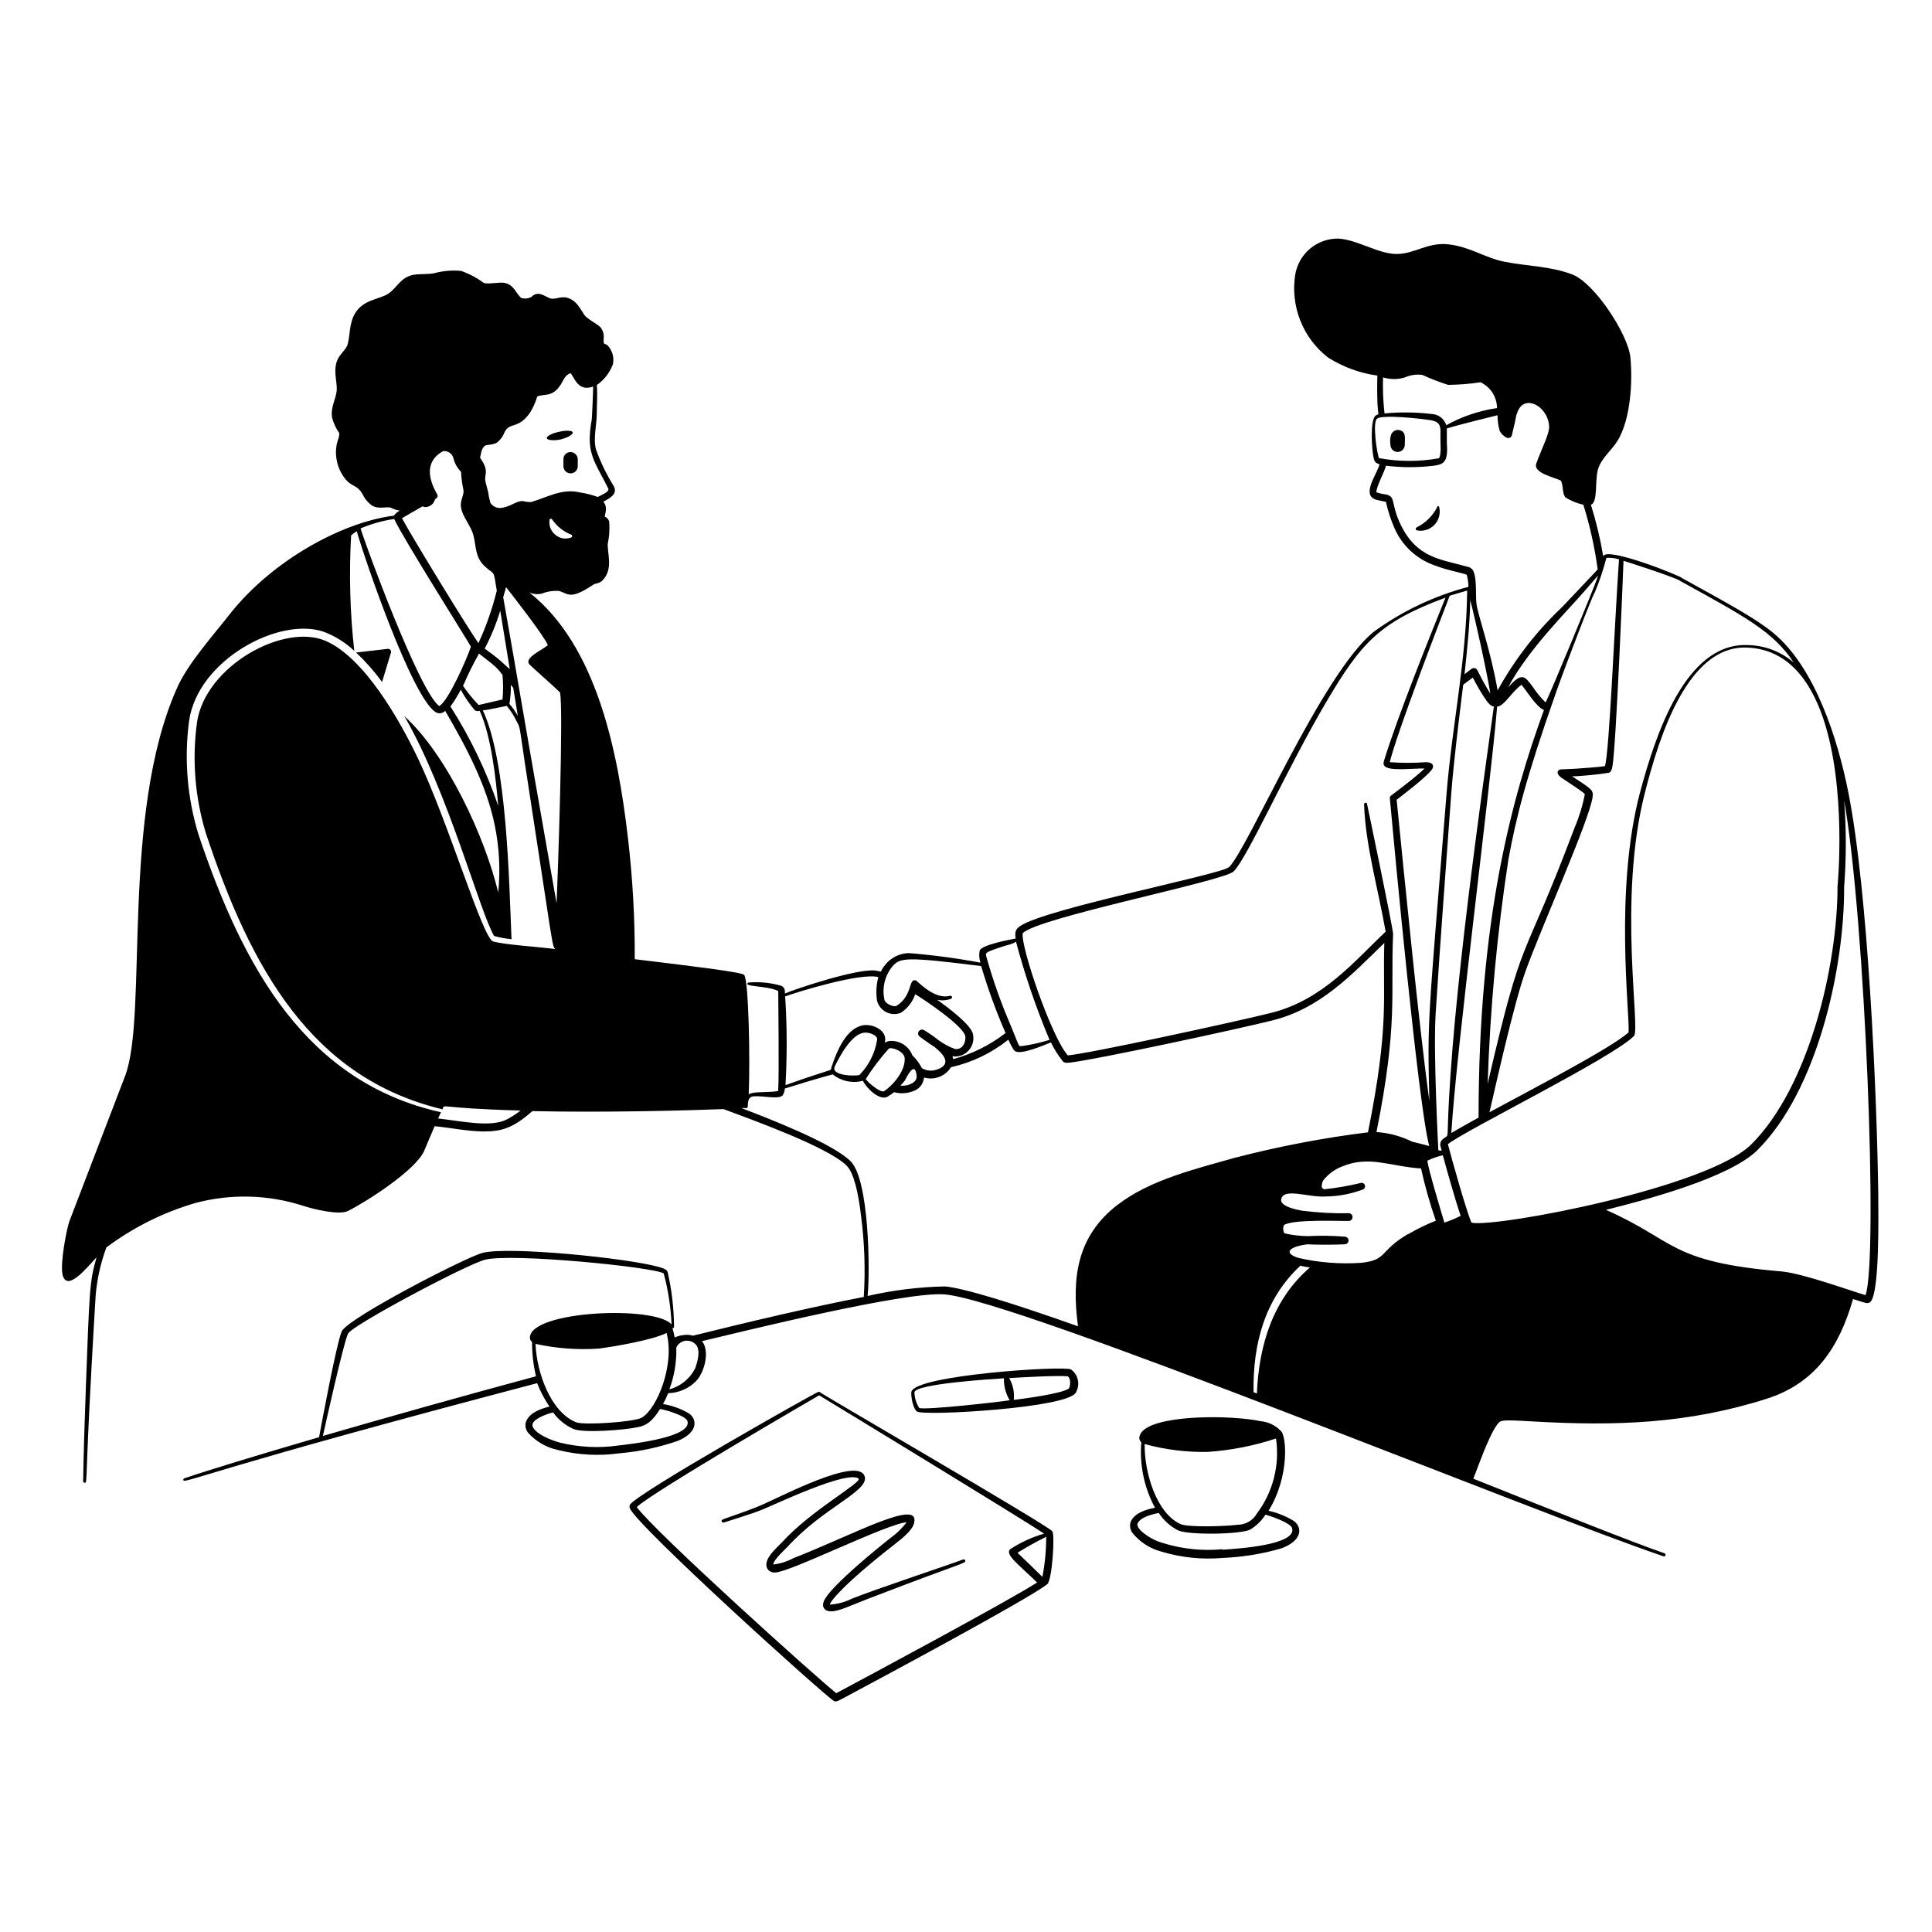 <svg width="113" height="113" viewBox="0 0 113 113" fill="none" xmlns="http://www.w3.org/2000/svg">
    <path fill-rule="evenodd" clip-rule="evenodd"
        d="M32.954 26.871V27.268C32.954 27.379 32.998 27.486 33.077 27.564C33.156 27.643 33.262 27.687 33.374 27.687C33.485 27.687 33.592 27.643 33.67 27.564C33.749 27.486 33.793 27.379 33.793 27.268V26.849C33.787 26.738 33.739 26.634 33.659 26.558C33.579 26.483 33.473 26.44 33.362 26.44C33.307 26.441 33.252 26.453 33.202 26.475C33.151 26.497 33.105 26.529 33.067 26.57C33.029 26.61 33 26.657 32.98 26.709C32.961 26.761 32.952 26.816 32.954 26.871ZM32.792 25.702C33.407 25.557 33.91 25.143 33.016 25.199C32.794 25.23 32.575 25.279 32.362 25.345C31.523 25.691 32.25 25.831 32.792 25.702ZM84.093 29.594C83.835 30.134 83.404 30.573 82.868 30.841C82.847 30.848 82.83 30.863 82.818 30.881C82.807 30.901 82.803 30.923 82.806 30.945C82.809 30.966 82.82 30.986 82.836 31.001C82.853 31.016 82.874 31.024 82.896 31.025C83.077 31.057 83.263 31.044 83.438 30.987C83.612 30.93 83.77 30.83 83.897 30.698C84.024 30.565 84.117 30.403 84.166 30.226C84.216 30.049 84.222 29.863 84.182 29.683C84.182 29.66 84.172 29.637 84.156 29.62C84.139 29.603 84.116 29.594 84.093 29.594ZM81.867 25.16C81.76 25.133 81.646 25.148 81.55 25.203C81.454 25.259 81.383 25.35 81.353 25.456C81.302 25.638 81.293 25.829 81.325 26.015C81.325 26.127 81.369 26.233 81.448 26.312C81.526 26.391 81.633 26.435 81.744 26.435C81.855 26.435 81.962 26.391 82.041 26.312C82.119 26.233 82.163 26.127 82.163 26.015C82.163 25.613 82.253 25.266 81.867 25.16ZM62.639 80.095C62.186 79.865 53.525 80.43 53.307 81.403C53.262 81.616 53.402 82.432 53.648 82.566C54.134 82.823 62.465 82.354 62.924 81.448C63.054 81.228 63.097 80.966 63.044 80.716C62.992 80.465 62.847 80.244 62.639 80.095ZM53.754 82.331C53.582 82.06 53.489 81.747 53.486 81.425C53.597 80.922 58.21 80.648 58.719 80.615C58.707 81.067 58.823 81.513 59.055 81.901C58.417 82.001 54.056 82.493 53.754 82.348V82.331ZM62.516 81.213C62.074 81.526 59.832 81.811 59.295 81.878C59.342 81.436 59.248 80.99 59.027 80.603C59.692 80.559 61.822 80.441 62.454 80.497C62.622 80.62 62.627 81.001 62.516 81.224V81.213ZM47.945 81.42C47.929 81.41 47.912 81.406 47.894 81.406C47.877 81.406 47.859 81.41 47.844 81.42C47.844 81.364 37.164 87.38 36.84 88.018C36.826 88.048 36.818 88.082 36.818 88.115C36.818 88.149 36.826 88.183 36.84 88.213C37.181 89.192 48.325 99.267 48.789 99.497C48.923 99.564 49.091 99.446 49.616 99.167C50.735 98.569 60.279 93.469 61.263 92.647C61.537 92.368 61.705 89.852 61.554 89.566C61.403 89.281 47.945 81.476 47.945 81.42ZM48.912 99.032C47.721 98.088 38.288 89.589 37.243 88.146C38.216 87.229 47.626 81.778 47.911 81.61C49.354 82.488 59.737 88.806 61.067 89.701C60.364 89.904 59.695 90.211 59.083 90.612C58.764 90.919 59.558 91.49 60.659 92.558C58.976 93.642 50.628 98.116 48.912 99.032ZM60.978 92.239C60.922 92.183 59.575 90.869 59.513 90.819C60.056 90.48 60.616 90.168 61.191 89.885C61.192 90.675 61.117 91.463 60.967 92.239H60.978Z"
        fill="black" />
    <path fill-rule="evenodd" clip-rule="evenodd"
        d="M56.331 91.21C55.94 91.378 51.165 92.96 49.818 93.508C49.422 93.706 48.99 93.822 48.548 93.849C48.47 93.849 48.923 92.977 52.35 90.305C52.708 90.025 53.396 89.494 53.469 89.058C53.799 87.615 49.89 89.773 46.396 91.138C46.034 91.332 45.64 91.457 45.233 91.507C45.194 91.277 45.982 90.556 46.032 90.5C48.118 88.197 50.763 87.246 50.584 86.396C50.31 85.065 45.456 87.654 44.433 88.073C43.572 88.437 42.197 88.873 42.281 88.873C42.096 88.946 42.281 89.074 42.314 89.058C42.348 89.041 44.12 88.499 44.551 88.308C45.194 88.062 49.493 85.988 50.209 86.474C50.494 86.676 47.453 88.314 45.736 90.209C45.434 90.534 44.618 91.194 44.869 91.73C44.916 91.813 44.985 91.88 45.07 91.923C45.155 91.966 45.25 91.983 45.345 91.971C46.178 91.971 51.858 89.125 53.027 89.035C52.759 89.389 52.438 89.7 52.077 89.958C51.243 90.618 48.828 92.586 48.269 93.492C47.978 93.961 48.218 94.241 48.599 94.246C49.102 94.246 49.717 93.905 51.232 93.335C56.371 91.356 56.533 91.445 56.449 91.261C56.445 91.249 56.438 91.239 56.43 91.231C56.422 91.222 56.412 91.215 56.401 91.211C56.39 91.206 56.378 91.204 56.366 91.204C56.354 91.203 56.343 91.206 56.331 91.21Z"
        fill="black" />
    <path fill-rule="evenodd" clip-rule="evenodd"
        d="M109.857 69.891C109.784 64.042 109.259 52.105 108.101 46.318C107.492 43.248 106.172 39.049 103.718 37.019C102.678 36.164 101.146 35.342 98.367 33.804C98.401 33.731 93.978 31.942 93.771 32.535C93.599 31.515 93.358 30.508 93.05 29.521C93.463 29.387 93.279 28.179 93.452 27.497C93.626 26.815 94.28 26.328 94.615 25.769C95.37 24.523 95.499 22.348 95.359 20.899C95.225 19.552 93.257 16.544 91.959 16.052C90.662 15.56 89.331 15.576 87.962 15.302C86.843 15.073 86.016 14.453 84.763 14.296C83.511 14.139 82.762 14.855 81.688 14.855C80.615 14.855 79.407 14.022 78.283 13.955C77.672 13.945 77.079 14.158 76.613 14.553C76.147 14.948 75.841 15.498 75.75 16.102C75.615 17.002 75.721 17.922 76.059 18.767C76.397 19.613 76.954 20.352 77.674 20.91C78.549 21.464 79.533 21.825 80.559 21.967C80.492 24.825 80.793 24.058 80.458 24.31C80.123 24.562 80.229 26.323 80.346 26.809C80.397 27.005 80.447 27.078 80.687 27.156C80.553 27.715 79.608 28.923 80.458 29.219C80.57 29.258 81.017 29.337 81.062 29.353C81.176 29.884 81.345 30.401 81.565 30.897C81.782 31.395 82.099 31.844 82.496 32.215C82.893 32.586 83.362 32.872 83.874 33.055C84.68 33.368 85.317 33.452 85.787 33.614C85.851 33.845 85.885 34.084 85.887 34.324C83.891 34.849 82.009 35.742 80.341 36.958C77.316 39.412 73.016 49.594 71.892 50.712C71.456 51.143 61.185 53.133 59.669 54.162C59.373 54.363 59.362 54.537 59.401 54.895C59.032 54.962 57.478 55.252 57.304 55.582C57.253 55.822 57.267 56.071 57.343 56.304C55.96 56.045 54.564 55.859 53.161 55.745C52.904 55.751 52.652 55.81 52.42 55.92C52.188 56.03 51.981 56.187 51.814 56.382C51.344 56.941 51.724 56.846 51.227 56.768C50.17 56.617 46.385 57.886 45.909 58.11C45.909 57.908 45.909 57.769 45.697 57.657C45.073 57.476 44.421 57.411 43.773 57.467C43.382 57.729 44.892 57.64 45.518 57.964C45.518 58.395 45.574 62.812 45.518 63.679C45.518 63.835 45.518 63.813 45.4 63.83C44.841 63.908 44.036 63.83 43.79 64.008C43.88 62.063 43.79 57.299 43.522 57.019C43.36 56.852 40.374 56.494 37.125 56.102C37.137 53.752 37.006 51.403 36.734 49.068C36.136 43.88 34.883 37.763 30.969 34.66C31.196 34.752 31.446 34.774 31.685 34.721C32.005 34.594 32.348 34.541 32.691 34.565C33.251 34.715 33.323 35.124 34.721 34.184C34.81 34.123 35.045 34.14 35.23 33.955C35.862 33.323 35.543 32.468 35.543 31.83C35.636 31.397 35.666 30.953 35.632 30.511C35.615 30.445 35.583 30.384 35.538 30.332C35.494 30.281 35.438 30.241 35.375 30.215C35.375 30.03 35.571 29.7 35.291 29.342C35.694 29.13 36.13 28.884 35.906 28.448C35.479 27.764 35.127 27.037 34.855 26.278C34.682 25.63 34.917 24.802 34.906 24.103C34.906 23.622 34.956 23.046 34.906 22.521C35.337 22.22 35.666 21.795 35.85 21.302C35.891 21.103 35.883 20.897 35.825 20.702C35.767 20.507 35.663 20.329 35.521 20.184C35.336 20.066 35.297 20.184 35.303 19.837C35.323 19.715 35.317 19.591 35.286 19.471C35.256 19.352 35.2 19.24 35.124 19.144C34.889 18.914 34.352 18.663 34.184 18.428C33.899 18.009 33.731 17.589 33.195 17.422C32.814 17.299 32.456 17.539 32.199 17.455C31.847 17.343 31.484 16.963 31.081 17.366C30.991 17.414 30.892 17.445 30.791 17.456C30.689 17.466 30.586 17.456 30.488 17.427C30.153 17.142 30.069 16.65 29.499 16.544C29.174 16.488 28.537 16.644 28.291 16.544C27.888 16.247 27.443 16.012 26.971 15.845C26.444 15.795 25.912 15.84 25.4 15.979C25.042 16.052 24.584 16.012 24.209 16.069C23.432 16.192 23.209 16.862 22.694 17.187C22.18 17.511 21.313 17.517 20.821 18.244C20.407 18.858 20.497 19.524 20.334 20.139C20.267 20.402 19.91 20.698 19.775 20.966C19.462 21.587 19.703 22.213 19.697 22.75C19.692 23.287 19.317 23.779 19.423 24.427C19.509 24.751 19.651 25.058 19.843 25.333C19.845 25.424 19.834 25.514 19.809 25.602C19.638 26.042 19.603 26.523 19.708 26.983C19.8 27.424 20.013 27.831 20.323 28.157C20.715 28.498 20.916 28.409 21.201 28.895C21.321 29.152 21.501 29.377 21.727 29.549C22.14 29.829 22.649 29.588 22.895 29.711C23.048 29.792 23.215 29.843 23.387 29.862C23.25 29.932 23.131 30.033 23.041 30.159C19.999 30.544 15.985 32.764 13.536 35.8C12.568 37.047 10.941 38.847 10.332 40.29C7.055 47.693 8.654 59.3 7.335 62.885L4.069 71.4C3.913 71.808 3.51 73.838 3.656 74.537C3.89 75.577 4.981 74.274 5.646 73.536C5.232 75.007 5.238 75.392 5.02 81.179C4.953 82.991 4.891 84.965 4.863 86.625C4.862 86.637 4.863 86.649 4.866 86.661C4.87 86.672 4.876 86.683 4.884 86.692C4.892 86.701 4.901 86.708 4.912 86.713C4.923 86.718 4.935 86.721 4.947 86.72C5.104 86.72 5.003 86.899 5.232 82.281C5.395 79.032 5.579 76.002 5.596 75.756C5.679 74.8 5.889 73.86 6.222 72.96C7.784 71.794 9.541 70.915 11.411 70.366C13.492 69.809 15.69 69.865 17.74 70.528C18.299 70.712 19.803 71.087 20.34 70.835C21.458 70.276 24.338 68.426 24.813 67.302C25.048 66.743 25.238 66.29 25.423 65.87C26.278 65.949 27.329 66.167 28.263 66.178C29.309 66.178 29.98 66.01 31.137 64.987C35.392 65.082 40.083 64.953 42.32 64.87C43.812 65.429 48.397 67.067 49.51 68.168C49.946 68.593 50.203 69.779 50.36 71.098C50.566 72.675 50.62 74.269 50.522 75.856C47.458 76.444 43.555 77.372 40.536 78.121C40.367 78.074 40.19 78.061 40.016 78.082C39.216 78.166 39.591 78.49 39.328 77.679C39.341 77.682 39.354 77.682 39.366 77.679C39.379 77.675 39.39 77.669 39.4 77.66C39.409 77.651 39.416 77.64 39.42 77.628C39.425 77.616 39.425 77.603 39.423 77.59C39.415 76.515 39.289 75.445 39.049 74.397C39.01 74.241 38.736 74.162 38.568 74.112C36.756 73.586 29.762 72.882 28.224 73.279C27.223 73.542 20.295 77.12 19.982 77.88C19.669 78.641 18.819 83.215 18.663 84.059C15.04 85.116 12.182 85.988 10.785 86.463C10.773 86.467 10.762 86.473 10.753 86.481C10.744 86.489 10.736 86.499 10.731 86.51C10.726 86.521 10.723 86.533 10.723 86.545C10.722 86.557 10.724 86.569 10.729 86.581C10.796 86.787 12.63 85.837 31.416 80.9C31.605 81.382 31.847 81.841 32.138 82.27C31.579 82.404 30.947 82.65 30.762 83.164C30.73 83.273 30.724 83.388 30.747 83.499C30.769 83.61 30.819 83.714 30.891 83.802C31.35 84.315 31.961 84.668 32.635 84.808C33.818 85.105 35.046 85.169 36.253 84.998C37.412 84.897 38.554 84.653 39.653 84.271C40.849 83.768 40.771 83.019 40.312 82.678C39.84 82.4 39.321 82.21 38.78 82.119C39.289 81.196 38.814 81.604 39.574 81.42C40.005 81.317 40.398 81.096 40.709 80.782C41.201 80.279 41.531 79.038 41.062 78.44C43.421 77.88 52.91 75.532 55.23 75.706C59.44 76.013 90.053 88.599 97.299 91.026C97.31 91.029 97.322 91.031 97.334 91.03C97.346 91.029 97.358 91.025 97.368 91.02C97.379 91.015 97.389 91.007 97.396 90.998C97.404 90.989 97.41 90.978 97.414 90.967C97.417 90.956 97.419 90.944 97.418 90.932C97.417 90.92 97.413 90.908 97.408 90.897C97.403 90.887 97.395 90.877 97.386 90.87C97.377 90.862 97.366 90.856 97.355 90.852C95.46 90.193 91.233 88.51 86.172 86.486C86.418 85.893 87.067 83.981 87.57 83.321C87.777 83.052 87.766 83.03 89.611 83.136C94.448 83.416 98.708 83.287 103.349 81.806C106.184 80.894 107.576 78.792 108.381 75.98C108.543 76.03 108.985 76.175 109.141 76.209C109.186 76.219 109.233 76.22 109.277 76.209C109.322 76.198 109.364 76.177 109.399 76.147C109.952 75.582 109.857 70.992 109.857 69.891ZM33.379 31.445C33.228 31.5 33.064 31.513 32.906 31.484C32.748 31.454 32.6 31.383 32.479 31.277C32.358 31.18 32.264 31.055 32.204 30.912C32.145 30.77 32.122 30.614 32.138 30.46C32.13 30.438 32.132 30.413 32.143 30.391C32.154 30.37 32.173 30.353 32.197 30.346C32.219 30.338 32.245 30.34 32.266 30.352C32.288 30.363 32.304 30.382 32.311 30.405C32.587 30.802 32.977 31.106 33.429 31.277C33.444 31.289 33.454 31.305 33.46 31.323C33.465 31.34 33.465 31.36 33.46 31.377C33.455 31.395 33.444 31.411 33.43 31.423C33.415 31.435 33.398 31.443 33.379 31.445ZM28.129 26.547C28.148 26.382 28.214 26.227 28.319 26.099C28.442 25.976 28.817 26.055 29.079 25.876C29.276 25.72 29.425 25.513 29.51 25.277C29.823 24.657 30.321 25.138 31.014 24.114C31.191 23.827 31.328 23.516 31.422 23.192C31.814 23.007 32.322 23.276 32.814 22.465C32.977 22.191 33.083 21.906 33.373 21.828C33.592 22.062 33.81 22.946 34.693 22.605C34.693 22.907 34.626 24.433 34.609 24.556C34.537 24.925 34.497 25.299 34.492 25.674C34.492 26.793 35.006 27.408 35.577 28.576C35.666 28.761 35.196 28.94 34.961 29.068C34.63 28.946 34.287 28.858 33.938 28.805C32.853 28.543 31.987 29.107 31.053 29.365C30.895 29.366 30.737 29.347 30.583 29.309C30.231 29.275 29.862 29.633 29.364 29.7C29.235 29.726 29.1 29.712 28.979 29.66C28.857 29.608 28.754 29.521 28.682 29.409C28.622 29.205 28.579 28.995 28.554 28.783C28.503 28.582 28.442 28.381 28.397 28.185C28.308 27.782 28.57 27.626 28.263 27.067C28.051 26.686 28.056 26.854 28.129 26.547ZM28.341 37.953C28.718 37.238 29.025 36.489 29.258 35.716C29.571 37.662 29.739 38.646 29.817 39.138C29.409 38.797 29.37 38.669 28.341 37.931V37.953ZM30.019 40.229C30.293 41.906 30.231 41.526 30.282 41.872C30.148 41.621 29.985 41.386 29.795 41.173C29.858 40.804 29.886 40.43 29.879 40.055L30.019 40.229ZM27.995 41.235C27.661 40.888 27.356 40.514 27.083 40.117C27.36 39.47 27.671 38.839 28.017 38.227C29.191 39.127 29.102 39.116 29.392 39.479C29.435 39.956 29.435 40.434 29.392 40.911L27.995 41.235ZM28.067 41.598C28.733 43.08 29.001 45.512 29.141 47.134C28.443 45.092 27.504 43.139 26.345 41.319C26.572 41.009 26.774 40.682 26.949 40.34C27.179 40.769 27.455 41.172 27.771 41.542C27.811 41.568 27.857 41.584 27.904 41.59C27.952 41.596 28 41.591 28.045 41.576L28.067 41.598ZM24.746 29.633C24.792 29.647 24.838 29.657 24.886 29.661C25.016 29.655 25.141 29.607 25.242 29.525C25.342 29.442 25.414 29.329 25.445 29.203C25.535 29.147 25.602 29.085 25.596 28.979C25.59 28.873 24.388 27.229 25.92 26.384C26.055 26.37 26.191 26.405 26.302 26.483C26.413 26.561 26.492 26.677 26.524 26.809C26.596 27.108 26.749 27.38 26.966 27.598C26.983 27.955 27.029 28.311 27.106 28.66C27.15 28.867 26.994 29.135 26.96 29.421C26.882 29.98 27.424 30.595 27.62 31.098C27.883 31.774 27.704 32.501 28.33 33.1C28.956 33.698 28.839 33.206 29.057 34.548C28.796 35.602 28.437 36.63 27.983 37.617C27.352 36.723 24.153 31.5 23.51 30.31C23.751 30.164 24.5 29.739 24.724 29.611L24.746 29.633ZM23.069 30.377C23.477 31.327 27.542 37.768 27.542 37.824C27.346 38.445 26.222 41.017 25.691 41.297C24.522 40.463 21.319 31.702 21.089 30.908C21.72 30.638 22.384 30.451 23.063 30.354L23.069 30.377ZM28.839 55.062C28.224 54.867 26.239 48.129 24.466 44.4C23.404 42.163 21.319 38.467 19.043 37.483C16.583 36.426 12.009 38.959 11.523 42.247C11.226 44.415 11.401 46.622 12.037 48.716C14.676 56.695 18.249 63.058 25.881 64.881C26.06 64.523 25.428 64.819 30.449 64.953C30.203 65.145 29.941 65.315 29.666 65.462C28.727 65.971 26.944 65.563 25.624 65.418L25.792 65.054C17.93 63.298 14.251 56.667 11.618 48.839C10.953 46.682 10.762 44.407 11.059 42.169C11.562 38.613 16.298 36.063 18.92 36.946C19.589 37.196 20.201 37.576 20.72 38.065C20.471 35.824 20.409 33.567 20.536 31.316C20.639 31.225 20.749 31.142 20.866 31.07C21.347 32.747 24.086 40.765 25.479 41.654C25.567 41.706 25.67 41.727 25.772 41.713C25.873 41.699 25.967 41.651 26.038 41.576C27.296 43.74 28.47 45.954 28.94 48.286C29.205 49.572 29.273 50.892 29.141 52.2C28.347 48.912 26.149 44.159 23.65 41.884C26.205 46.295 28.067 53.351 28.9 54.744C29.234 54.836 29.574 54.899 29.918 54.934C29.773 51.579 29.661 44.584 28.241 41.548C28.414 41.548 29.639 41.285 29.639 41.285C29.859 41.55 30.047 41.842 30.198 42.152C30.427 42.594 30.349 42.258 30.695 44.607C32.373 55.448 32.278 55.392 32.496 55.51C31.4 55.37 29.471 55.252 28.839 55.062ZM32.552 52.826C30.371 40.447 30.349 40.1 29.432 34.934C29.504 34.688 29.56 34.486 29.599 34.341C29.946 34.783 31.836 37.204 32.043 37.735C31.735 38.009 30.628 38.478 30.964 38.853C31.115 39.026 32.361 40.105 32.753 40.497C32.965 41.397 32.63 51.26 32.552 52.826ZM18.886 83.986C19.043 83.276 20.066 78.658 20.351 78.009C20.558 77.528 27.301 73.95 28.364 73.681C29.896 73.279 38.238 74.106 38.819 74.481C39.082 75.456 39.236 76.458 39.278 77.467C38.339 76.349 31.07 76.645 30.992 78.222C30.99 78.273 31.001 78.325 31.023 78.371C31.046 78.418 31.079 78.459 31.12 78.49C31.116 79.166 31.194 79.84 31.349 80.497C27.055 81.655 22.761 82.862 18.886 83.986ZM40.206 83.114C40.491 84.037 37.142 84.433 36.175 84.545C35.026 84.709 33.857 84.65 32.73 84.372C32.239 84.238 31.327 83.88 31.154 83.433C31.07 83.22 31.344 83.019 31.545 82.913C31.8 82.779 32.071 82.678 32.35 82.611C32.655 83.031 33.063 83.364 33.536 83.578C34.095 83.824 36.482 83.651 37.31 83.472C37.673 83.394 38.059 83.287 38.607 82.409C38.942 82.46 40.111 82.806 40.206 83.114ZM37.533 82.918C37.114 83.17 34.151 83.371 33.698 83.187C32.199 82.588 31.383 80.251 31.322 78.602C32.54 78.87 33.79 78.962 35.034 78.876C35.968 78.753 38.176 78.373 38.987 77.964C39.474 79.798 38.445 82.387 37.533 82.918ZM40.659 80.033C40.508 80.333 40.295 80.597 40.035 80.809C39.775 81.021 39.473 81.175 39.149 81.263C39.442 80.479 39.58 79.645 39.557 78.809C39.602 78.716 39.666 78.635 39.745 78.57C39.825 78.505 39.917 78.459 40.017 78.434C40.116 78.41 40.22 78.407 40.32 78.428C40.421 78.448 40.515 78.49 40.597 78.552C41.017 78.825 40.832 79.558 40.659 80.033ZM98.25 33.966C102.029 36.052 103.707 36.924 104.914 38.752C104.155 38.099 103.188 37.737 102.186 37.729C98.602 37.606 96.841 42.912 95.924 46.346C94.403 52.071 95.337 59.317 95.253 60.38C94.285 61.28 89.331 63.852 87.117 65.054C87.425 63.757 88.521 58.753 89.236 56.779C90.198 54.129 92.966 47.956 93.15 46.614C93.201 46.217 93.122 46.166 91.948 45.406C92.401 45.406 93.626 45.283 94.006 45.21C94.168 45.21 94.252 45.138 94.313 44.797C94.52 43.611 94.923 33.843 94.956 32.803C94.917 32.781 97.769 33.692 98.266 33.966H98.25ZM93.939 32.63C94.193 32.612 94.449 32.64 94.694 32.714C94.414 36.767 94.134 43.897 93.872 44.808C93.575 44.864 92.524 44.936 92.116 44.964C91.244 45.015 91.221 44.964 91.132 45.087C91.042 45.21 91.165 45.378 91.328 45.49C91.613 45.691 92.563 46.289 92.697 46.446C92.568 47.112 92.37 47.762 92.105 48.386C88.946 56.773 89.136 54.196 87.011 63.393C87.153 58.987 87.56 54.594 88.23 50.237C88.677 47.838 89.22 45.585 91.026 40.452C91.736 38.467 93.206 34.665 93.262 34.688C93.543 34.019 93.774 33.332 93.956 32.63H93.939ZM84.227 66.944C84.333 67.358 84.333 67.302 84.299 67.307L84.126 67.274C84.126 67.218 83.824 61.604 83.969 59.284C84.232 55.174 84.568 50.718 84.881 46.424C85.032 44.344 85.602 39.876 85.585 40.044L86.144 39.63C86.376 40.093 86.64 40.54 86.933 40.967C87.045 41.118 87.195 41.308 87.374 41.325C87.251 42.337 85.389 54.822 84.842 62.801C84.54 67.145 84.842 66.223 84.4 66.62C84.347 66.655 84.305 66.704 84.278 66.761C84.25 66.818 84.238 66.881 84.243 66.944H84.227ZM87.548 41.33C87.973 41.33 88.431 40.435 88.99 40.055C89.208 40.285 89.868 41.38 90.304 41.526C88.454 46.603 86.474 53.681 86.48 65.367C86.005 65.624 85.362 65.993 84.886 66.267C85.166 61.509 87.19 45.893 87.565 41.33H87.548ZM93.419 33.815C93.24 34.374 90.584 40.788 90.399 41.084C90.111 40.801 89.854 40.488 89.633 40.15C89.164 39.519 89.001 39.312 88.202 40.212C89.387 37.975 91.702 35.705 92.675 34.576C93.603 33.513 93.48 33.603 93.419 33.815ZM80.894 22.073C81.311 22.202 81.757 22.202 82.174 22.073C82.494 21.932 82.846 21.881 83.192 21.928C83.681 22.153 84.183 22.348 84.696 22.51C85.331 22.504 85.964 22.454 86.592 22.359C86.879 22.493 87.123 22.706 87.294 22.973C87.465 23.241 87.557 23.551 87.559 23.868C86.517 24.02 85.511 24.359 84.59 24.869C84.533 24.686 84.421 24.524 84.269 24.407C84.117 24.29 83.932 24.223 83.74 24.215C82.823 24.105 81.897 24.093 80.978 24.181C80.897 23.467 80.868 22.747 80.894 22.029V22.073ZM80.676 26.843C80.536 26.597 80.262 24.69 80.542 24.483C80.587 24.539 80.391 24.366 81.453 24.377C82.202 24.401 82.949 24.468 83.69 24.578C84.193 24.668 84.277 24.897 84.249 25.384C84.249 26.284 84.277 26.194 84.249 26.474C84.249 26.552 84.215 26.759 84.154 26.804C83.004 27.012 81.826 27.01 80.676 26.798V26.843ZM85.814 33.144C84.282 32.708 82.879 32.652 81.934 30.706C81.325 29.454 81.66 29.091 81.107 28.928C80.901 28.904 80.699 28.859 80.503 28.794C80.503 28.42 80.972 27.637 81.062 27.24C81.99 27.351 82.929 27.351 83.858 27.24C84.417 27.156 84.713 27.061 84.624 25.926V25.059C85.501 24.791 87.363 24.349 87.587 24.288C87.588 24.592 87.63 24.895 87.71 25.188C87.797 25.372 87.948 25.519 88.135 25.602C88.165 25.615 88.197 25.621 88.23 25.62C88.263 25.618 88.294 25.61 88.323 25.594C88.352 25.578 88.376 25.556 88.395 25.529C88.414 25.503 88.426 25.472 88.431 25.439C88.56 24.919 88.66 24.455 88.7 24.232C88.7 24.355 88.75 23.84 89.119 23.639C89.678 23.348 90.545 23.997 90.606 24.914C90.64 25.361 90.192 26.172 89.857 27.106C89.656 27.665 90.875 27.905 91.3 28.112C91.456 28.476 91.361 28.884 91.574 29.102C91.892 29.298 92.242 29.44 92.608 29.521C92.994 30.757 93.274 32.023 93.447 33.306C92.026 34.799 91.708 35.157 91.328 35.543C89.842 36.954 88.582 38.586 87.593 40.38C87.195 38.048 86.441 35.99 86.357 35.314C86.29 34.788 86.402 33.86 86.156 33.362C86.118 33.303 86.068 33.253 86.009 33.215C85.95 33.178 85.884 33.153 85.814 33.144ZM85.977 35.04C86.245 36.035 86.961 39.267 87.168 40.564C86.826 40.05 86.407 39.2 86.407 39.2C86.393 39.169 86.371 39.143 86.345 39.122C86.319 39.101 86.288 39.086 86.255 39.078C86.223 39.071 86.189 39.071 86.156 39.078C86.123 39.086 86.092 39.1 86.066 39.121L85.658 39.435C85.814 37.981 85.971 36.499 85.993 35.04H85.977ZM85.814 34.542C85.764 38.657 84.942 42.325 84.607 46.424C83.489 60.201 83.489 59.524 83.6 64.4C82.996 59.994 82.152 51.422 81.688 46.776C82.018 46.524 83.612 45.311 83.79 44.942C83.874 44.763 83.79 44.579 83.388 44.579C82.688 44.631 81.985 44.631 81.285 44.579C81.71 42.845 84.143 36.522 84.791 34.844C85.121 34.749 85.395 34.654 85.814 34.542ZM59.82 54.581C60.687 53.67 71.562 51.545 72.155 50.969C72.988 50.131 75.28 44.925 77.618 40.978C79.603 37.623 80.682 36.382 84.545 34.956C83.617 37.254 81.805 41.749 80.989 44.366C80.939 44.528 80.866 44.707 80.989 44.813C81.297 45.115 82.583 44.936 83.321 44.948C82.801 45.468 81.369 46.524 81.369 46.524C81.342 46.545 81.32 46.572 81.306 46.603C81.293 46.635 81.287 46.669 81.291 46.703C81.526 49.298 82.969 64.78 83.595 67.028L82.588 66.771C81.938 66.451 81.231 66.261 80.508 66.211C81.783 59.871 81.325 58.098 81.481 54.643C81.481 54.285 79.972 47.095 79.96 47.039C79.96 47.015 79.951 46.992 79.934 46.975C79.917 46.959 79.895 46.949 79.871 46.949C79.847 46.949 79.824 46.959 79.808 46.975C79.791 46.992 79.781 47.015 79.781 47.039C79.876 49.488 80.57 51.819 81.045 54.492C79.256 56.169 77.383 58.49 74.335 59.245C72.451 59.72 63.628 61.643 62.454 61.727C61.492 60.654 59.669 55.297 59.82 54.581ZM58.758 55.325C58.758 55.325 59.429 55.163 59.418 55.057C59.94 57.021 60.598 58.948 61.386 60.821C60.878 60.979 60.358 61.096 59.832 61.174C59.513 61.174 59.737 61.453 58.959 59.608C58.48 58.461 58.07 57.287 57.729 56.091C57.634 55.705 57.472 55.745 58.758 55.325ZM52.211 56.505C52.652 56.018 52.971 55.946 57.388 56.505C57.781 57.838 58.257 59.145 58.814 60.419C57.905 61.127 56.863 61.647 55.75 61.945C55.716 61.705 55.638 61.778 55.828 61.794C55.989 61.799 56.148 61.767 56.295 61.702C56.442 61.637 56.572 61.539 56.676 61.417C56.78 61.294 56.856 61.15 56.897 60.995C56.938 60.84 56.943 60.677 56.913 60.52C56.868 59.96 55.269 58.797 54.816 58.479C55.085 58.534 55.364 58.513 55.621 58.417C55.644 58.41 55.663 58.394 55.674 58.372C55.685 58.35 55.688 58.325 55.68 58.303C55.673 58.279 55.656 58.26 55.635 58.249C55.613 58.238 55.588 58.236 55.565 58.244C54.626 58.49 53.676 57.371 53.553 57.338C53.122 57.232 53.39 58.233 52.434 58.831C52.294 58.92 51.758 58.719 51.724 58.445C51.654 58.106 51.661 57.755 51.745 57.419C51.83 57.083 51.989 56.771 52.211 56.505ZM45.96 58.266C46.675 58.009 50.321 56.88 51.372 57.148C51.254 57.594 51.227 58.06 51.294 58.518C51.329 58.663 51.396 58.799 51.488 58.916C51.581 59.033 51.698 59.129 51.831 59.197C51.965 59.265 52.111 59.303 52.26 59.31C52.41 59.316 52.559 59.29 52.697 59.233C53.087 58.974 53.38 58.592 53.53 58.149C54.028 58.451 56.499 60.089 56.466 60.67C56.466 61.062 56.259 61.392 55.867 61.358C55.537 61.24 55.225 61.076 54.939 60.872C54.652 60.642 54.349 60.433 54.033 60.245C53.983 60.219 53.925 60.213 53.87 60.227C53.816 60.241 53.768 60.275 53.737 60.322C53.705 60.37 53.693 60.427 53.701 60.483C53.709 60.539 53.738 60.59 53.782 60.626C53.782 60.626 54.201 60.939 54.665 61.241C55.364 61.8 55.605 62.314 54.738 62.577C54.602 62.617 54.46 62.629 54.319 62.612C54.179 62.595 54.043 62.548 53.922 62.476C53.779 62.195 53.59 61.94 53.362 61.722C53.261 61.46 53.079 61.238 52.843 61.087C52.606 60.937 52.328 60.865 52.048 60.883C51.758 60.916 51.735 61.062 51.763 60.928C51.898 60.262 51.048 59.86 50.455 59.971C49.499 60.162 48.968 61.425 48.655 62.348C48.465 62.75 49.214 62.303 45.943 63.466C46.035 61.842 46.035 60.214 45.943 58.59C45.915 58.205 45.904 58.294 45.96 58.266ZM48.811 62.409C49.119 61.749 49.795 60.514 50.517 60.402C50.796 60.352 51.361 60.542 51.299 60.827C51.178 61.584 50.829 62.286 50.298 62.84C50.365 62.952 48.615 62.985 48.811 62.409ZM51.976 61.341C52.11 61.207 52.893 61.481 52.915 61.901C52.954 62.599 52.289 63.432 51.713 63.818C51.529 63.947 50.802 63.354 50.634 63.114C51.033 62.488 51.482 61.895 51.976 61.341ZM52.921 63.203C52.96 63.147 53.519 61.906 53.614 62.935C53.653 63.337 53.055 63.55 52.663 63.494C52.755 63.402 52.84 63.305 52.921 63.203ZM65.356 70.472C63.002 72.3 62.666 74.705 63.052 77.573C59.273 76.231 56.387 75.337 55.264 75.241C53.742 75.273 52.229 75.46 50.746 75.8C50.897 74.296 50.83 69.018 49.762 67.933C48.694 66.849 44.819 65.367 43.36 64.808H43.69C43.818 64.741 43.606 64.154 44.092 64.12C44.679 64.087 45.501 64.31 45.769 64.076C45.85 63.954 45.896 63.813 45.904 63.667C46.519 63.472 47.967 63.03 48.699 62.84C48.946 63.035 49.234 63.171 49.541 63.236C49.849 63.301 50.167 63.294 50.472 63.215C50.639 63.589 51.422 64.411 51.909 64.143C52.044 64.065 52.173 63.977 52.294 63.88C52.648 63.978 53.024 63.962 53.368 63.835C53.55 63.785 53.713 63.681 53.834 63.536C53.955 63.391 54.028 63.212 54.045 63.024C54.337 63.108 54.65 63.095 54.934 62.986C55.218 62.877 55.46 62.679 55.621 62.42C56.847 62.145 57.994 61.594 58.976 60.81C59.082 61.039 59.183 61.235 59.267 61.369C59.295 61.416 59.334 61.456 59.381 61.484C59.427 61.513 59.481 61.529 59.535 61.532C60.094 61.587 61.414 60.972 61.47 60.972C61.661 61.372 61.9 61.747 62.18 62.091C62.281 62.191 62.448 62.163 62.605 62.147C64.226 61.951 72.278 60.218 74.431 59.681C77.226 58.982 79.049 57.019 80.967 55.152C80.861 58.361 81.28 59.927 80.011 66.228C77.371 66.556 74.757 67.057 72.183 67.727C69.93 68.37 67.246 69.007 65.356 70.478V70.472ZM73.514 81.504L73.318 81.425C73.273 78.585 73.978 75.968 76.058 74.028C76.242 74.075 76.428 74.11 76.617 74.134C74.475 75.968 73.631 78.641 73.514 81.504ZM82.342 72.183C80.665 73.167 81.157 73.698 79.619 73.86C78.388 73.945 77.15 73.849 75.946 73.575C74.973 73.262 75.487 72.888 76.505 72.776C76.678 72.804 78.043 72.815 78.686 72.776C78.738 72.767 78.786 72.74 78.82 72.7C78.855 72.659 78.874 72.608 78.874 72.555C78.874 72.502 78.855 72.45 78.82 72.41C78.786 72.369 78.738 72.342 78.686 72.334C77.96 72.272 77.232 72.26 76.505 72.3C76.042 72.294 75.581 72.239 75.129 72.138C75.085 72.065 75.058 71.982 75.053 71.896C75.049 71.81 75.065 71.724 75.102 71.646C75.689 71.294 78.456 71.428 78.915 71.411C78.969 71.403 79.018 71.375 79.053 71.334C79.089 71.292 79.108 71.24 79.108 71.185C79.108 71.13 79.089 71.078 79.053 71.036C79.018 70.994 78.969 70.967 78.915 70.959C77.997 70.978 77.08 70.929 76.169 70.813C75.778 70.746 74.867 70.55 74.934 70.153C75.057 69.438 76.527 70.053 77.562 69.98C78.291 69.969 79.014 69.833 79.698 69.577C79.749 69.562 79.792 69.527 79.817 69.479C79.842 69.432 79.847 69.377 79.832 69.326C79.816 69.275 79.781 69.232 79.734 69.207C79.687 69.181 79.631 69.176 79.58 69.192C78.88 69.36 78.171 69.483 77.456 69.561C77.41 69.551 77.37 69.526 77.342 69.489C77.314 69.451 77.301 69.406 77.305 69.359C77.312 69.255 77.339 69.153 77.383 69.057C77.671 68.681 78.058 68.393 78.501 68.224C80.089 67.564 81.297 68.224 83.114 68.342C83.342 69.376 83.631 70.395 83.981 71.395C83.423 71.617 82.883 71.881 82.365 72.183H82.342ZM84.478 71.501C84.282 70.841 83.556 68.448 83.483 67.889C83.772 67.748 84.075 67.641 84.389 67.57C84.646 68.526 85.121 70.187 85.429 71.115C85.129 71.265 84.819 71.394 84.501 71.501H84.478ZM86.061 71.501C85.764 70.83 84.886 67.704 84.685 66.921C85.647 66.133 94.28 61.889 95.566 60.598C95.968 60.195 94.61 52.619 96.203 46.385C97.053 43.03 98.719 37.757 102.158 37.875C104.517 37.953 105.865 39.753 106.631 42.001C108.034 46.139 107.475 51.881 107.475 51.825C107.475 56.516 105.798 63.567 102.443 66.921C99.91 69.46 87.637 71.786 86.083 71.518L86.061 71.501ZM109.114 75.75C108.459 75.577 105.457 74.47 104.188 74.364C97.595 73.804 98.004 72.552 93.927 70.763C96.164 70.204 101.135 68.906 102.784 67.274C106.268 63.818 107.878 56.695 107.861 51.875C107.991 50.187 107.991 48.492 107.861 46.804C109.097 53.816 109.857 73.626 109.114 75.75Z"
        fill="black" />
    <path fill-rule="evenodd" clip-rule="evenodd"
        d="M22.66 37.953L20.826 38.165C21.386 38.691 21.895 39.268 22.347 39.888L22.856 38.21C22.872 38.18 22.878 38.146 22.875 38.112C22.872 38.079 22.86 38.047 22.84 38.02C22.819 37.993 22.791 37.972 22.76 37.96C22.728 37.949 22.694 37.946 22.66 37.953ZM75.7 88.979C75.239 88.687 74.729 88.479 74.196 88.364C75.465 86.301 75.236 83.891 74.9 83.679C74.584 83.357 74.164 83.159 73.715 83.12C72.037 82.767 67.972 82.739 66.899 83.634C66.664 83.83 66.524 84.148 66.754 84.361C66.644 85.686 66.922 87.015 67.553 88.185C66.994 88.292 66.346 88.504 66.133 89.007C66.096 89.115 66.086 89.231 66.104 89.344C66.121 89.457 66.166 89.564 66.234 89.656C66.663 90.188 67.25 90.57 67.911 90.746C69.078 91.101 70.302 91.228 71.517 91.121C72.678 91.073 73.829 90.886 74.945 90.562C76.181 90.103 76.169 89.348 75.7 88.979ZM66.949 84.462C68.151 84.79 69.394 84.944 70.64 84.92C71.998 84.827 73.339 84.564 74.632 84.137C74.744 84.906 74.703 85.69 74.511 86.443C74.319 87.197 73.98 87.905 73.513 88.526C73.401 88.724 73.238 88.888 73.042 89.003C72.846 89.118 72.623 89.179 72.395 89.181C71.612 89.281 69.477 89.337 69.04 89.141C67.626 88.487 66.927 86.111 66.949 84.462ZM71.495 90.612C70.341 90.721 69.177 90.603 68.068 90.265C67.566 90.129 67.103 89.874 66.72 89.522C66.631 89.427 66.485 89.237 66.53 89.119C66.675 88.75 67.385 88.56 67.777 88.493C68.057 88.92 68.442 89.269 68.895 89.505C69.454 89.79 72.552 89.757 73.128 89.46C73.487 89.241 73.791 88.943 74.017 88.588C74.347 88.683 75.499 89.074 75.577 89.388C75.828 90.349 72.501 90.578 71.495 90.64V90.612Z"
        fill="black" />
</svg>